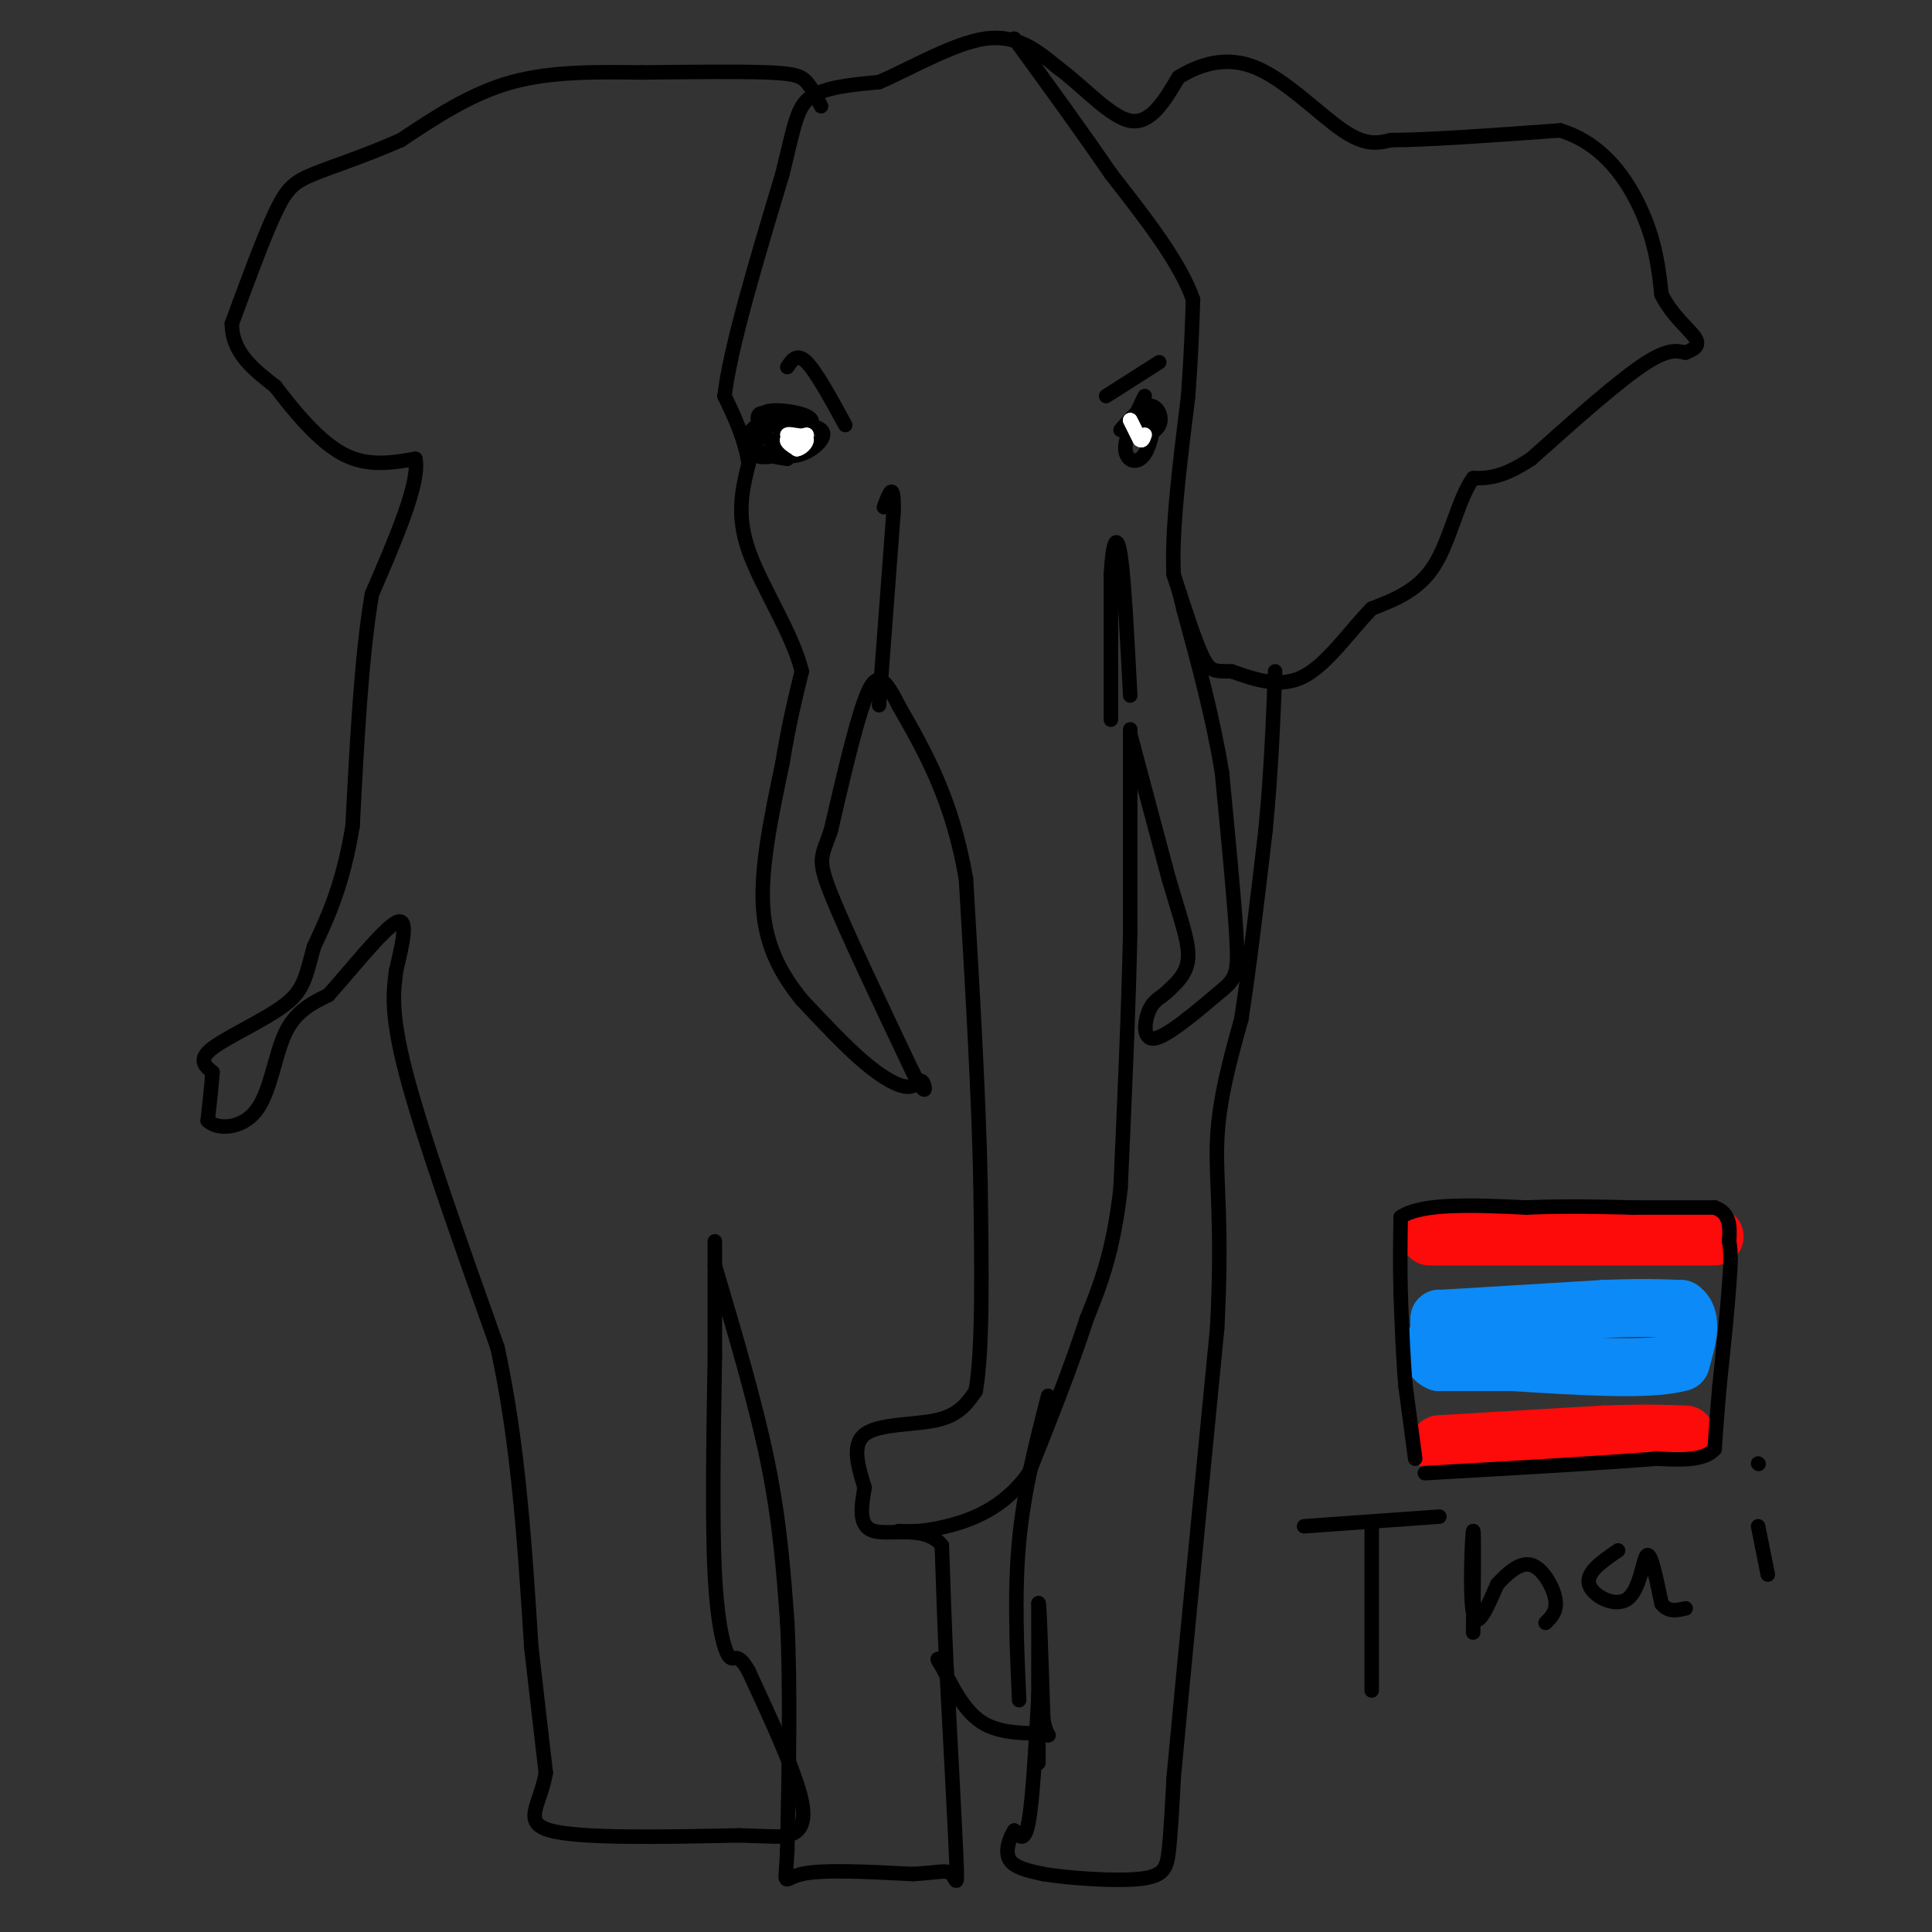 <svg viewBox='0 0 400 400' version='1.1' xmlns='http://www.w3.org/2000/svg' xmlns:xlink='http://www.w3.org/1999/xlink'><rect x="0" y="0" width="400" height="400" fill="#333333" stroke="none"/><g fill='none' stroke='#000000' stroke-width='3' stroke-linecap='round' stroke-linejoin='round'><path d='M170,22c-0.956,-1.889 -1.911,-3.778 -3,-5c-1.089,-1.222 -2.311,-1.778 -8,-2c-5.689,-0.222 -15.844,-0.111 -26,0'/><path d='M133,15c-9.022,-0.089 -18.578,-0.311 -27,2c-8.422,2.311 -15.711,7.156 -23,12'/><path d='M83,29c-7.262,3.238 -13.917,5.333 -18,7c-4.083,1.667 -5.595,2.905 -8,8c-2.405,5.095 -5.702,14.048 -9,23'/><path d='M48,67c0.000,6.000 4.500,9.500 9,13'/><path d='M57,80c3.844,5.089 8.956,11.311 14,14c5.044,2.689 10.022,1.844 15,1'/><path d='M86,95c1.000,4.833 -4.000,16.417 -9,28'/><path d='M77,123c-2.167,12.667 -3.083,30.333 -4,48'/><path d='M73,171c-2.000,12.167 -5.000,18.583 -8,25'/><path d='M65,196c-1.702,6.107 -1.958,8.875 -6,12c-4.042,3.125 -11.869,6.607 -15,9c-3.131,2.393 -1.565,3.696 0,5'/><path d='M44,222c-0.167,2.500 -0.583,6.250 -1,10'/><path d='M43,232c1.857,1.952 7.000,1.833 10,-2c3.000,-3.833 3.857,-11.381 6,-16c2.143,-4.619 5.571,-6.310 9,-8'/><path d='M68,206c4.511,-5.022 11.289,-13.578 14,-15c2.711,-1.422 1.356,4.289 0,10'/><path d='M82,201c-0.400,3.689 -1.400,7.911 2,21c3.400,13.089 11.200,35.044 19,57'/><path d='M103,279c4.333,19.833 5.667,40.917 7,62'/><path d='M110,341c1.667,14.667 2.333,20.333 3,26'/><path d='M113,367c-1.044,6.667 -5.156,10.333 1,12c6.156,1.667 22.578,1.333 39,1'/><path d='M153,380c7.988,0.250 8.458,0.375 10,0c1.542,-0.375 4.155,-1.250 3,-7c-1.155,-5.750 -6.077,-16.375 -11,-27'/><path d='M155,346c-2.429,-4.381 -3.000,-1.833 -4,-3c-1.000,-1.167 -2.429,-6.048 -3,-17c-0.571,-10.952 -0.286,-27.976 0,-45'/><path d='M148,281c0.000,-11.500 0.000,-17.750 0,-24'/><path d='M148,262c4.250,14.333 8.500,28.667 11,41c2.500,12.333 3.250,22.667 4,33'/><path d='M163,336c0.667,13.333 0.333,30.167 0,47'/><path d='M163,383c-0.356,8.422 -1.244,5.978 3,5c4.244,-0.978 13.622,-0.489 23,0'/><path d='M189,388c5.286,-0.286 7.000,-1.000 8,0c1.000,1.000 1.286,3.714 1,-3c-0.286,-6.714 -1.143,-22.857 -2,-39'/><path d='M196,346c-0.500,-10.833 -0.750,-18.417 -1,-26'/><path d='M195,320c-3.178,-4.311 -10.622,-2.089 -14,-3c-3.378,-0.911 -2.689,-4.956 -2,-9'/><path d='M179,308c-1.107,-3.774 -2.875,-8.708 0,-11c2.875,-2.292 10.393,-1.940 15,-3c4.607,-1.060 6.304,-3.530 8,-6'/><path d='M202,288c1.500,-8.167 1.250,-25.583 1,-43'/><path d='M203,245c-0.333,-17.667 -1.667,-40.333 -3,-63'/><path d='M200,182c-2.833,-16.500 -8.417,-26.250 -14,-36'/><path d='M186,146c-3.422,-7.022 -4.978,-6.578 -7,-1c-2.022,5.578 -4.511,16.289 -7,27'/><path d='M172,172c-1.844,5.444 -2.956,5.556 0,13c2.956,7.444 9.978,22.222 17,37'/><path d='M189,222c3.163,6.078 2.569,2.774 2,2c-0.569,-0.774 -1.115,0.984 -3,1c-1.885,0.016 -5.110,-1.710 -9,-5c-3.890,-3.290 -8.445,-8.145 -13,-13'/><path d='M166,207c-3.978,-4.911 -7.422,-10.689 -8,-19c-0.578,-8.311 1.711,-19.156 4,-30'/><path d='M162,158c1.333,-8.167 2.667,-13.583 4,-19'/><path d='M166,139c-1.822,-7.711 -8.378,-17.489 -11,-25c-2.622,-7.511 -1.311,-12.756 0,-18'/><path d='M155,96c-0.833,-5.333 -2.917,-9.667 -5,-14'/><path d='M150,82c1.167,-10.000 6.583,-28.000 12,-46'/><path d='M162,36c2.578,-10.578 3.022,-14.022 6,-16c2.978,-1.978 8.489,-2.489 14,-3'/><path d='M182,17c6.400,-2.733 15.400,-8.067 22,-9c6.600,-0.933 10.800,2.533 15,6'/><path d='M219,14c5.222,3.778 10.778,10.222 15,11c4.222,0.778 7.111,-4.111 10,-9'/><path d='M244,16c4.214,-2.595 9.750,-4.583 16,-2c6.250,2.583 13.214,9.738 18,13c4.786,3.262 7.393,2.631 10,2'/><path d='M288,29c7.500,0.000 21.250,-1.000 35,-2'/><path d='M323,27c9.044,2.711 14.156,10.489 17,17c2.844,6.511 3.422,11.756 4,17'/><path d='M344,61c2.267,4.511 5.933,7.289 7,9c1.067,1.711 -0.467,2.356 -2,3'/><path d='M349,73c-1.022,0.022 -2.578,-1.422 -8,2c-5.422,3.422 -14.711,11.711 -24,20'/><path d='M317,95c-6.000,4.000 -9.000,4.000 -12,4'/><path d='M305,99c-3.067,4.222 -4.733,12.778 -8,18c-3.267,5.222 -8.133,7.111 -13,9'/><path d='M284,126c-4.467,4.556 -9.133,11.444 -14,14c-4.867,2.556 -9.933,0.778 -15,-1'/><path d='M255,139c-3.400,-0.067 -4.400,0.267 -6,-3c-1.600,-3.267 -3.800,-10.133 -6,-17'/><path d='M243,119c-0.500,-9.000 1.250,-23.000 3,-37'/><path d='M246,82c0.667,-9.500 0.833,-14.750 1,-20'/><path d='M247,62c-2.667,-7.667 -9.833,-16.833 -17,-26'/><path d='M230,36c-6.167,-9.000 -13.083,-18.500 -20,-28'/><path d='M237,82c-2.065,4.238 -4.131,8.476 -4,11c0.131,2.524 2.458,3.333 4,1c1.542,-2.333 2.298,-7.810 2,-9c-0.298,-1.190 -1.649,1.905 -3,5'/><path d='M236,90c0.488,0.619 3.208,-0.333 4,-2c0.792,-1.667 -0.345,-4.048 -2,-4c-1.655,0.048 -3.827,2.524 -6,5'/><path d='M240,75c0.000,0.000 -11.000,7.000 -11,7'/><path d='M163,89c-1.750,1.435 -3.500,2.869 -3,4c0.500,1.131 3.250,1.958 6,1c2.750,-0.958 5.500,-3.702 4,-5c-1.500,-1.298 -7.250,-1.149 -13,-1'/><path d='M157,88c-2.633,1.200 -2.717,4.701 -1,6c1.717,1.299 5.233,0.395 7,-1c1.767,-1.395 1.783,-3.281 0,-5c-1.783,-1.719 -5.365,-3.270 -6,-2c-0.635,1.270 1.676,5.363 4,6c2.324,0.637 4.662,-2.181 7,-5'/><path d='M168,87c-0.566,-1.335 -5.482,-2.172 -8,-2c-2.518,0.172 -2.640,1.354 -3,3c-0.360,1.646 -0.960,3.756 0,5c0.960,1.244 3.480,1.622 6,2'/><path d='M163,76c1.000,-1.500 2.000,-3.000 4,-1c2.000,2.000 5.000,7.500 8,13'/><path d='M234,152c0.000,0.000 8.000,30.000 8,30'/><path d='M242,182c2.311,7.911 4.089,12.689 4,16c-0.089,3.311 -2.044,5.156 -4,7'/><path d='M242,205c-1.417,1.512 -2.958,1.792 -4,4c-1.042,2.208 -1.583,6.345 1,6c2.583,-0.345 8.292,-5.173 14,-10'/><path d='M253,205c2.978,-2.489 3.422,-3.711 3,-11c-0.422,-7.289 -1.711,-20.644 -3,-34'/><path d='M253,160c-1.833,-11.333 -4.917,-22.667 -8,-34'/><path d='M245,126c-1.333,-5.667 -0.667,-2.833 0,0'/><path d='M234,151c0.000,0.000 0.000,42.000 0,42'/><path d='M234,193c-0.333,15.833 -1.167,34.417 -2,53'/><path d='M232,246c-1.500,13.333 -4.250,20.167 -7,27'/><path d='M225,273c-3.167,9.833 -7.583,20.917 -12,32'/><path d='M213,305c-5.200,7.378 -12.200,9.822 -17,11c-4.800,1.178 -7.400,1.089 -10,1'/><path d='M215,351c-0.583,10.667 -1.167,21.333 -2,26c-0.833,4.667 -1.917,3.333 -3,2'/><path d='M210,379c-1.000,1.511 -2.000,4.289 -1,6c1.000,1.711 4.000,2.356 7,3'/><path d='M216,388c5.262,0.869 14.917,1.542 20,1c5.083,-0.542 5.595,-2.298 6,-6c0.405,-3.702 0.702,-9.351 1,-15'/><path d='M243,368c1.667,-18.000 5.333,-55.500 9,-93'/><path d='M252,275c1.178,-22.022 -0.378,-30.578 0,-39c0.378,-8.422 2.689,-16.711 5,-25'/><path d='M257,211c1.667,-10.667 3.333,-24.833 5,-39'/><path d='M262,172c1.167,-12.000 1.583,-22.500 2,-33'/><path d='M215,365c0.000,0.000 0.000,-33.000 0,-33'/><path d='M215,332c0.167,-1.500 0.583,11.250 1,24'/><path d='M216,356c0.762,4.369 2.167,3.292 0,3c-2.167,-0.292 -7.905,0.202 -12,-2c-4.095,-2.202 -6.548,-7.101 -9,-12'/><path d='M195,345c-1.500,-2.167 -0.750,-1.583 0,-1'/><path d='M211,352c-0.500,-11.250 -1.000,-22.500 0,-33c1.000,-10.500 3.500,-20.250 6,-30'/></g>
<g fill='none' stroke='#FD0A0A' stroke-width='12' stroke-linecap='round' stroke-linejoin='round'><path d='M355,256c0.000,0.000 -59.000,0.000 -59,0'/><path d='M298,299c0.000,0.000 34.000,-2.000 34,-2'/><path d='M332,297c8.500,-0.333 12.750,-0.167 17,0'/></g>
<g fill='none' stroke='#0B8AF8' stroke-width='12' stroke-linecap='round' stroke-linejoin='round'><path d='M299,273c0.000,0.000 33.000,-2.000 33,-2'/><path d='M332,271c8.167,-0.333 12.083,-0.167 16,0'/><path d='M348,271c2.667,1.833 1.333,6.417 0,11'/><path d='M348,282c-5.833,1.833 -20.417,0.917 -35,0'/><path d='M313,282c-8.333,0.000 -11.667,0.000 -15,0'/><path d='M298,282c-2.500,-1.000 -1.250,-3.500 0,-6'/><path d='M298,276c0.000,-1.500 0.000,-2.250 0,-3'/></g>
<g fill='none' stroke='#000000' stroke-width='3' stroke-linecap='round' stroke-linejoin='round'><path d='M293,302c0.000,0.000 -2.000,-15.000 -2,-15'/><path d='M291,287c-0.500,-5.667 -0.750,-12.333 -1,-19'/><path d='M290,268c-0.167,-5.833 -0.083,-10.917 0,-16'/><path d='M290,252c4.333,-3.000 15.167,-2.500 26,-2'/><path d='M316,250c8.000,-0.333 15.000,-0.167 22,0'/><path d='M338,250c6.500,0.000 11.750,0.000 17,0'/><path d='M355,250c3.333,1.167 3.167,4.083 3,7'/><path d='M358,257c0.500,2.667 0.250,5.833 0,9'/><path d='M358,266c-0.333,5.000 -1.167,13.000 -2,21'/><path d='M356,287c-0.500,5.667 -0.750,9.333 -1,13'/><path d='M355,300c-2.167,2.500 -7.083,2.250 -12,2'/><path d='M343,302c-10.000,0.833 -29.000,1.917 -48,3'/><path d='M284,350c0.000,0.000 0.000,-34.000 0,-34'/><path d='M298,314c0.000,0.000 -28.000,2.000 -28,2'/><path d='M305,338c0.111,-10.889 0.222,-21.778 0,-21c-0.222,0.778 -0.778,13.222 0,17c0.778,3.778 2.889,-1.111 5,-6'/><path d='M310,328c2.036,-2.190 4.625,-4.667 7,-4c2.375,0.667 4.536,4.476 5,7c0.464,2.524 -0.768,3.762 -2,5'/><path d='M335,321c-3.339,2.292 -6.679,4.583 -6,7c0.679,2.417 5.375,4.958 8,3c2.625,-1.958 3.179,-8.417 4,-9c0.821,-0.583 1.911,4.708 3,10'/><path d='M344,332c1.333,1.833 3.167,1.417 5,1'/><path d='M366,326c0.000,0.000 -2.000,-10.000 -2,-10'/><path d='M364,303c0.000,0.000 0.100,0.100 0.1,0.1'/><path d='M182,146c0.000,0.000 3.000,-40.000 3,-40'/><path d='M185,106c0.167,-6.833 -0.917,-3.917 -2,-1'/><path d='M230,149c0.000,0.000 0.000,-30.000 0,-30'/><path d='M230,119c0.356,-6.844 1.244,-8.956 2,-4c0.756,4.956 1.378,16.978 2,29'/></g>
<g fill='none' stroke='#FFFFFF' stroke-width='3' stroke-linecap='round' stroke-linejoin='round'><path d='M167,90c0.000,0.000 -4.000,1.000 -4,1'/><path d='M163,91c-0.333,0.500 0.833,1.250 2,2'/><path d='M165,93c0.889,-0.089 2.111,-1.311 2,-2c-0.111,-0.689 -1.556,-0.844 -3,-1'/><path d='M164,90c-0.667,-0.167 -0.833,-0.083 -1,0'/><path d='M234,87c0.000,0.000 2.000,4.000 2,4'/><path d='M236,91c0.000,0.000 -1.000,-2.000 -2,-4'/><path d='M234,87c0.000,0.000 1.000,2.000 2,4'/><path d='M236,91c0.500,0.500 0.750,-0.250 1,-1'/></g>
</svg>